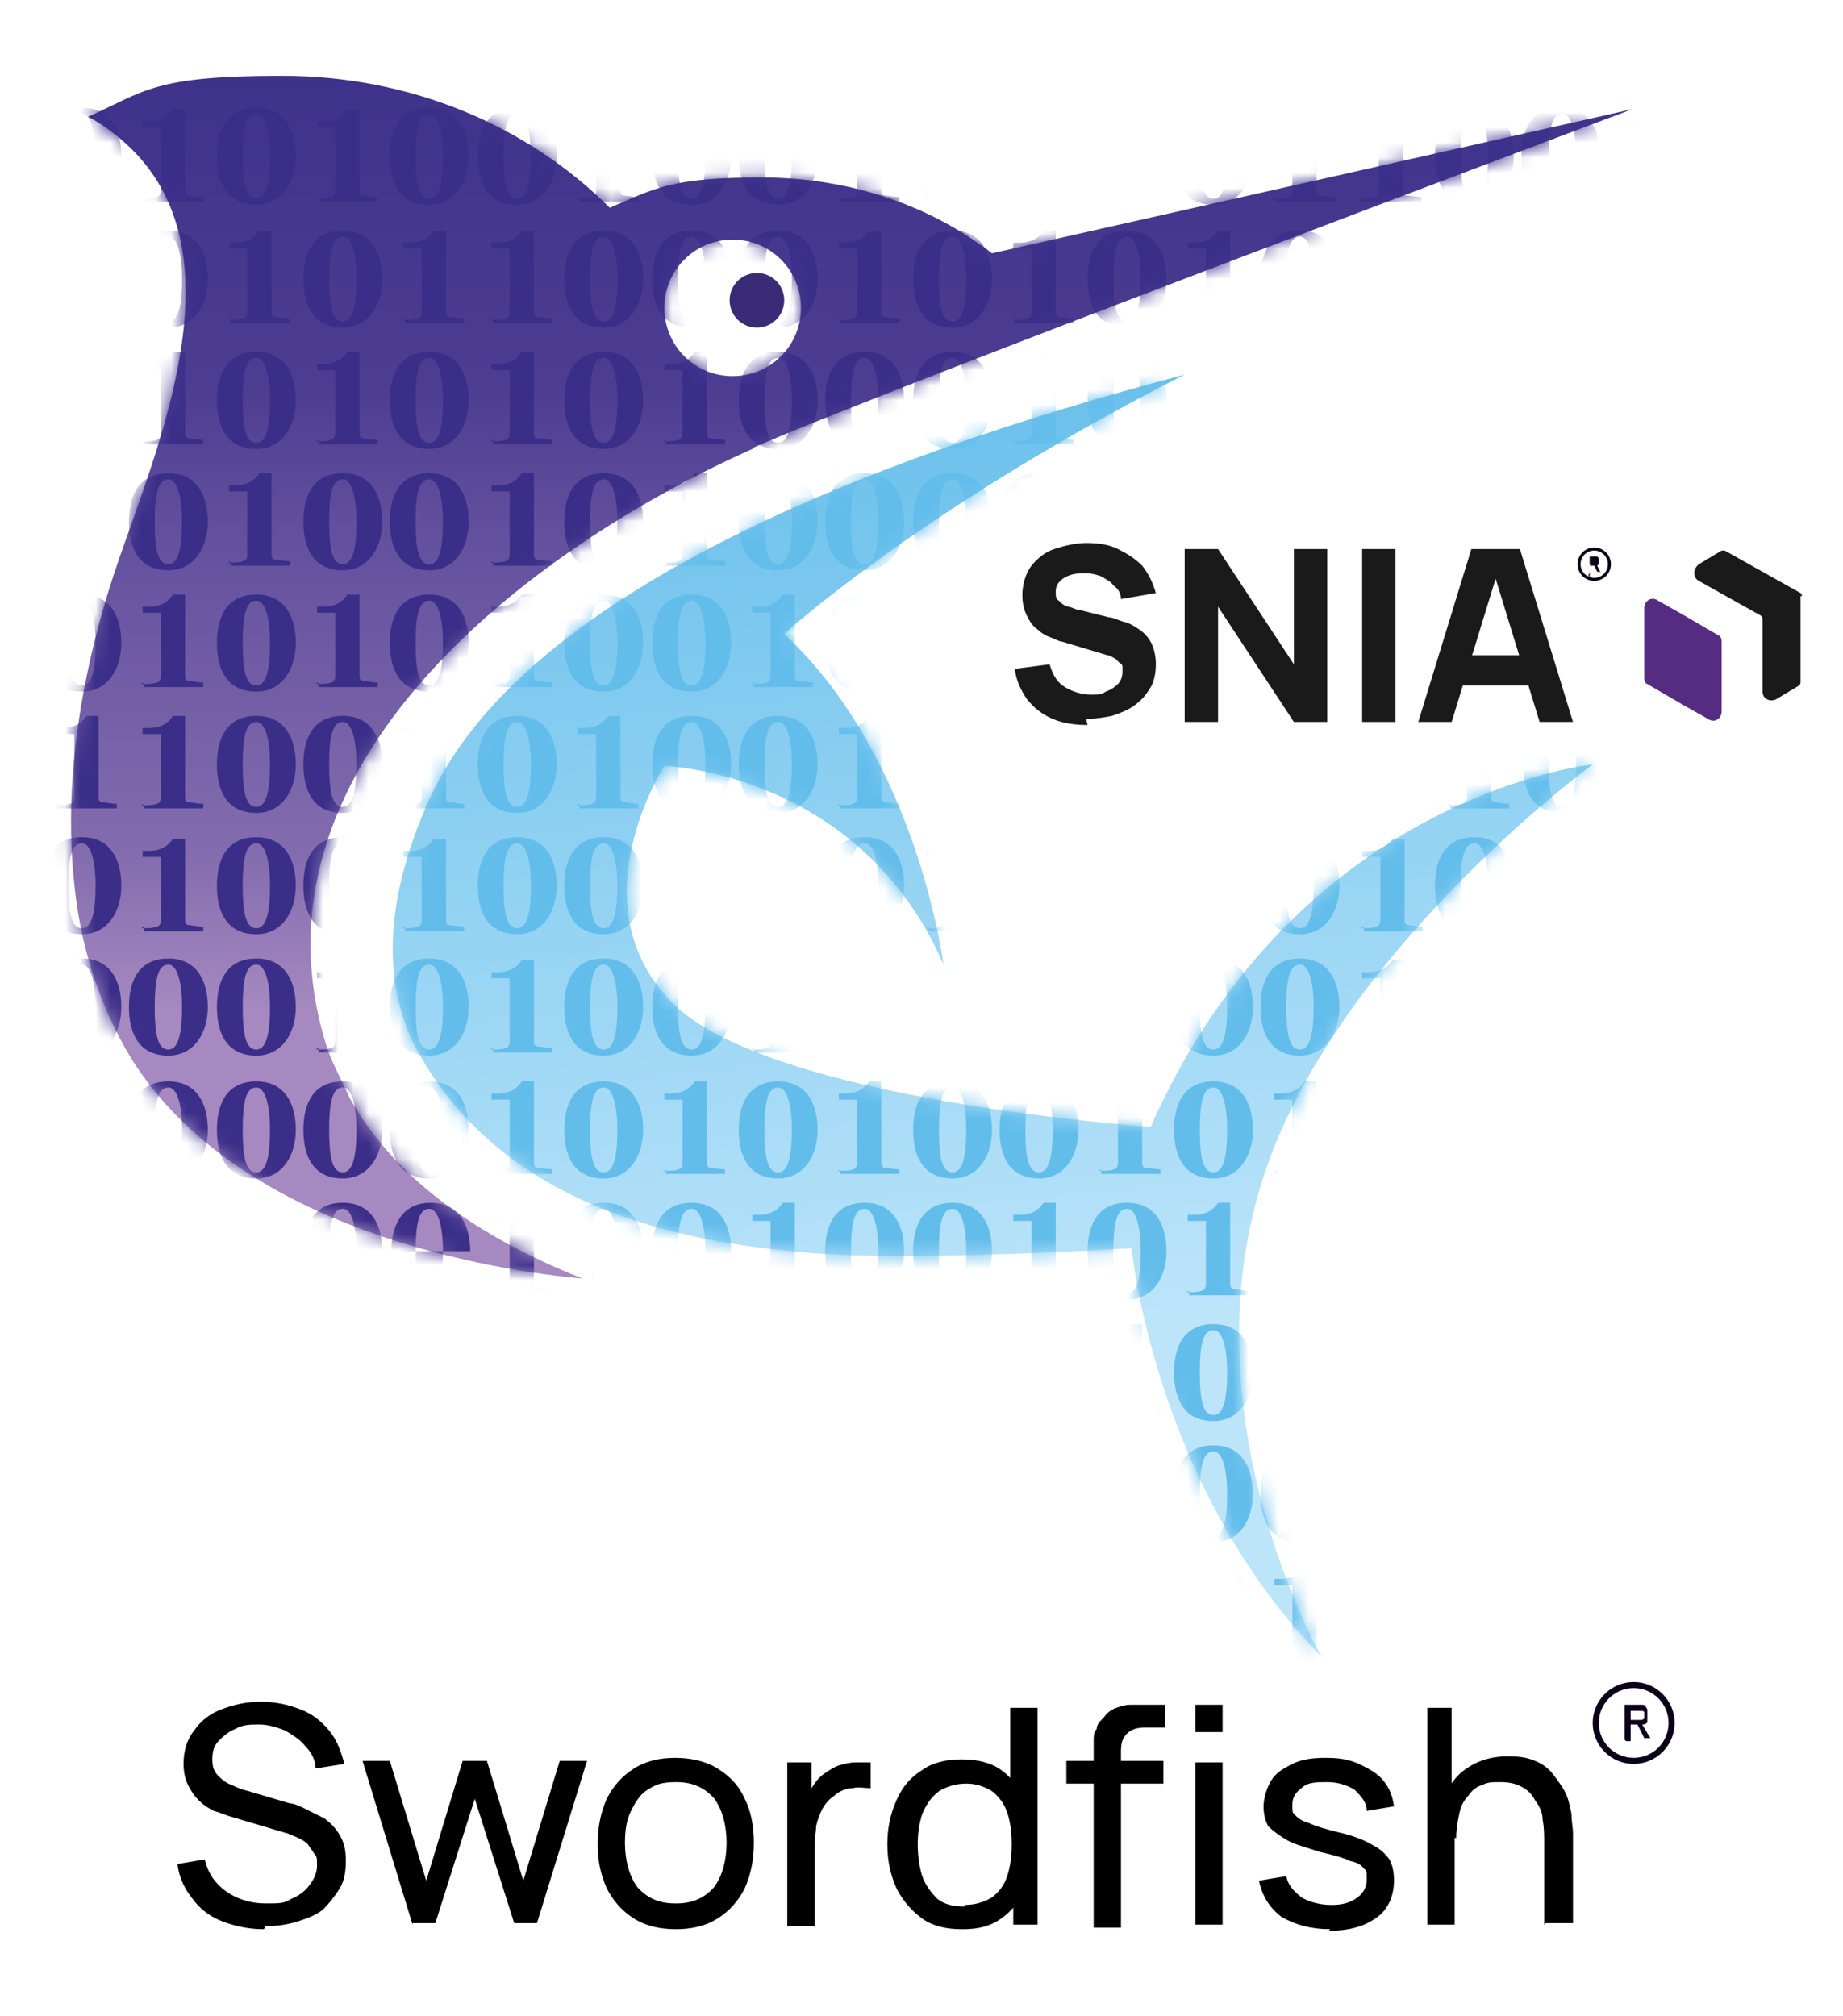 <?xml version="1.0" encoding="UTF-8"?>
<svg id="Layer_1" xmlns="http://www.w3.org/2000/svg" version="1.1" xmlns:xlink="http://www.w3.org/1999/xlink" viewBox="0 0 121.5 132.9">
  <!-- Generator: Adobe Illustrator 29.5.1, SVG Export Plug-In . SVG Version: 2.1.0 Build 141)  -->
  <defs>
    <style>
      .st0 {
        mask: url(#mask-1);
      }

      .st1 {
        fill: #fff;
      }

      .st2 {
        mask: url(#mask);
      }

      .st3 {
        fill: url(#linear-gradient1);
      }

      .st4 {
        fill: #552c82;
      }

      .st5 {
        stroke-width: .2px;
      }

      .st5, .st6 {
        fill: none;
        stroke: #0b0017;
      }

      .st6 {
        stroke-width: .4px;
      }

      .st7 {
        fill: #1a1a1a;
      }

      .st8 {
        fill: #63bdeb;
      }

      .st9 {
        fill: #392b76;
      }

      .st10 {
        fill: #0b0017;
      }

      .st11 {
        fill: url(#linear-gradient);
      }

      .st12 {
        fill: #3b2e89;
      }
    </style>
    <linearGradient id="linear-gradient" x1="70.3" y1="37" x2="61.8" y2="120" gradientTransform="translate(0 141.9) scale(1 -1)" gradientUnits="userSpaceOnUse">
      <stop offset=".2" stop-color="#bde5fa"/>
      <stop offset="1" stop-color="#65beeb"/>
    </linearGradient>
    <linearGradient id="linear-gradient1" x1="56" y1="44.4" x2="56.3" y2="147.1" gradientTransform="translate(0 141.9) scale(1 -1)" gradientUnits="userSpaceOnUse">
      <stop offset=".3" stop-color="#a589c0"/>
      <stop offset=".4" stop-color="#836cae"/>
      <stop offset=".6" stop-color="#64519e"/>
      <stop offset=".7" stop-color="#4d3d92"/>
      <stop offset=".9" stop-color="#3f328b"/>
      <stop offset="1" stop-color="#3b2e89"/>
    </linearGradient>
    <mask id="mask" x="2.8" y="4.9" width="107.9" height="80.4" maskUnits="userSpaceOnUse">
      <g id="mask0_10967_32637">
        <path class="st1" d="M49.7,29.5c7.9-3.5,57.9-22.3,57.9-22.3l-42.2,9.5c-4-3.1-9.3-5-15.2-5s-7,.7-10,2c-5.4-5.4-13.1-8.7-21.6-8.7s-9,1-12.8,2.7c.6.3,1.2.7,1.7,1.1,8.7,6.7,3.3,19.6.4,27.9-2.3,6.6-3.8,14.3-3,21.6.4,4,1.6,7.9,3.7,11.4,7.1,11.5,24.2,14.1,29.8,14.6-5.8-2.3-12.1-6-15.4-12,0-.1-1.1-2.2-1.4-3.1-6-18.5,13.2-33,28-39.6h0ZM48.3,15.8c2.5,0,4.5,2,4.5,4.5s-2,4.5-4.5,4.5-4.5-2-4.5-4.5,2-4.5,4.5-4.5Z"/>
      </g>
    </mask>
    <mask id="mask-1" x="25.8" y="23.2" width="79.7" height="86.5" maskUnits="userSpaceOnUse">
      <g id="mask1_10967_32637">
        <path class="st1" d="M75.9,74.3s-25.2-1.7-31.6-8.2c-6.4-6.5-.5-15.6-.5-15.6,0,0,12.9.4,18.4,13.1,0,0-1.7-13.6-10.5-21.8,0,0,8.9-8.2,26.4-17.1-21.3,5.6-43.7,14.6-49.8,28-3,6.7-3.2,12.4-.6,16.9,6.1,10.7,18.7,12.4,25.6,13,6.9.6,21.3-.3,21.3-.3,0,0,1.5,15.7,12.5,26.9,0,0-8.5-14.9-4.2-30.3,4.2-15.4,22.1-28.5,22.1-28.5,0,0-19.4,2-29.1,23.8h0Z"/>
      </g>
    </mask>
  </defs>
  <path class="st10" d="M107.1,114.7v-2.3h.8c.2,0,.3,0,.4,0,.1,0,.2.1.3.3,0,.1,0,.2,0,.4s0,.3,0,.4c0,.1-.1.2-.3.2-.1,0-.3,0-.4,0h-.6v-.3h.6c.1,0,.2,0,.3,0,0,0,.1,0,.2-.1,0,0,0-.1,0-.2s0-.2,0-.2c0,0,0-.1-.2-.1,0,0-.2,0-.3,0h-.4v2h-.3ZM108.2,113.6l.6,1h-.4l-.5-1h.4Z"/>
  <circle class="st6" cx="107.7" cy="113.6" r="2.5"/>
  <path d="M17.4,127.2c-1,0-1.9-.2-2.7-.5-.8-.3-1.5-.8-2-1.5-.5-.6-.9-1.4-1-2.3l1.8-.3c.2.9.7,1.6,1.4,2.1.7.5,1.6.8,2.6.8s1.2,0,1.7-.3c.5-.2.9-.5,1.2-.9.3-.4.5-.8.5-1.3s0-.6-.2-.8c-.1-.2-.3-.4-.4-.6-.2-.2-.4-.3-.6-.4-.2-.1-.5-.2-.7-.3l-3.7-1.1c-.4-.1-.8-.3-1.2-.4-.4-.2-.7-.4-1-.7-.3-.3-.5-.6-.7-1-.2-.4-.3-.9-.3-1.4,0-.8.2-1.6.7-2.2.4-.6,1-1.1,1.8-1.4.8-.3,1.6-.5,2.6-.5,1,0,1.8.2,2.6.5.8.3,1.4.8,1.9,1.4.5.6.8,1.4,1,2.2l-1.9.3c0-.6-.3-1.1-.7-1.5-.3-.4-.8-.7-1.3-1-.5-.2-1.1-.4-1.7-.4-.6,0-1.1,0-1.6.3-.5.2-.8.5-1.1.8-.3.3-.4.7-.4,1.2s.1.8.4,1.1c.3.3.6.5.9.6.4.2.7.3,1.1.4l2.7.8c.3,0,.7.2,1.1.4.4.2.8.4,1.2.6.4.3.7.6,1,1.1.3.5.4,1,.4,1.7s-.1,1.3-.4,1.8c-.3.5-.7,1-1.1,1.4-.5.4-1.1.6-1.7.8-.7.2-1.3.3-2.1.3ZM27.2,126.9l-3.3-10.8h1.8s2.4,7.9,2.4,7.9l2.4-7.9h1.6l2.4,7.9,2.4-7.9h1.8l-3.3,10.7h-1.5l-2.6-8.2-2.6,8.2h-1.5ZM44.6,127.2c-1.1,0-2-.2-2.8-.7-.8-.5-1.4-1.2-1.8-2-.4-.9-.6-1.8-.6-2.9s.2-2.1.6-3c.4-.8,1-1.5,1.8-2,.8-.5,1.7-.7,2.7-.7s2,.2,2.8.7c.8.5,1.4,1.1,1.8,2,.4.8.6,1.8.6,2.9s-.2,2.1-.6,3c-.4.8-1,1.5-1.8,2-.8.5-1.7.7-2.8.7ZM44.6,125.5c1.1,0,1.9-.4,2.5-1.1.5-.7.8-1.7.8-2.9s-.3-2.2-.8-2.9c-.6-.7-1.4-1.1-2.5-1.1s-1.4.2-1.9.5c-.5.3-.8.8-1.1,1.4s-.4,1.3-.4,2.1c0,1.2.3,2.2.8,2.9.6.7,1.4,1.1,2.5,1.1ZM51.9,126.9v-10.7h1.6v2.6l-.3-.3c.1-.3.3-.6.5-.9.2-.3.4-.5.7-.7.3-.2.6-.4.9-.5.4-.1.7-.2,1.1-.2.4,0,.7,0,1,0v1.7c-.4,0-.8-.1-1.2,0-.4,0-.9.2-1.2.5-.3.2-.6.5-.8.9-.2.4-.3.7-.4,1.1,0,.4-.1.8-.1,1.2v5.4h-1.8ZM63.4,127.2c-1,0-1.9-.2-2.6-.7-.7-.5-1.3-1.2-1.7-2-.4-.9-.6-1.8-.6-2.9s.2-2,.6-2.9c.4-.9.9-1.5,1.7-2,.7-.5,1.6-.7,2.6-.7s1.9.2,2.6.7c.7.5,1.2,1.2,1.6,2,.4.9.5,1.8.5,2.9s-.2,2-.5,2.9c-.4.9-.9,1.5-1.6,2-.7.5-1.5.7-2.5.7ZM63.6,125.6c.7,0,1.3-.2,1.8-.5.5-.4.8-.8,1-1.4.2-.6.3-1.3.3-2.1s-.1-1.5-.3-2.1c-.2-.6-.6-1.1-1-1.4-.5-.3-1-.5-1.7-.5s-1.3.2-1.8.5c-.5.4-.8.8-1.1,1.5-.2.6-.3,1.3-.3,2s.1,1.5.3,2.1c.2.6.6,1.1,1,1.5.5.4,1.1.5,1.8.5ZM66.8,126.9v-7.9h-.2v-6.4h1.8v14.3h-1.6ZM72.1,126.9v-11.3c0-.3,0-.6,0-.8,0-.3,0-.6.2-.8,0-.3.2-.5.5-.8.2-.3.5-.5.8-.6.3-.1.6-.2.9-.2.3,0,.6,0,.9,0h1.4v1.5h-1.3c-.5,0-.9.1-1.2.4-.3.3-.4.6-.4,1.2v11.6h-1.8ZM70.3,117.6v-1.5h6.4v1.5h-6.4ZM78.8,114.2v-1.8h1.8v1.8h-1.8ZM78.8,126.9v-10.7h1.8v10.7h-1.8ZM87.7,127.2c-1.3,0-2.3-.3-3.2-.8-.8-.6-1.3-1.4-1.5-2.4l1.8-.3c.1.6.5,1,1,1.4.5.3,1.2.5,2,.5s1.3-.2,1.7-.5c.4-.3.6-.7.6-1.2s0-.6-.2-.7c-.1-.2-.4-.4-.9-.5-.4-.2-1.1-.4-2-.6-.9-.3-1.7-.5-2.2-.8s-.9-.6-1.2-.9c-.2-.4-.3-.8-.3-1.3s.2-1.2.5-1.7c.3-.5.8-.8,1.4-1.1.6-.3,1.3-.4,2.2-.4s1.5.1,2.2.4c.6.3,1.2.6,1.6,1.1.4.5.6,1,.7,1.7l-1.8.3c0-.6-.4-1-.8-1.4-.5-.3-1.1-.5-1.8-.5-.7,0-1.3,0-1.7.4-.4.3-.6.6-.6,1.1s0,.5.2.7c.2.2.5.4.9.5.4.2,1.1.4,1.9.6.9.2,1.7.5,2.2.8.6.3.9.6,1.2,1,.2.4.3.8.3,1.4,0,1-.4,1.9-1.1,2.4-.8.6-1.8.9-3.2.9ZM101.8,126.9v-5.4c0-.5,0-1-.1-1.5,0-.5-.2-.9-.5-1.3-.2-.4-.5-.7-.9-.9-.4-.2-.8-.3-1.4-.3s-.8,0-1.2.2c-.4.1-.7.4-.9.7-.3.3-.5.7-.6,1.2-.1.5-.2,1-.2,1.6l-1.2-.4c0-1,.2-1.9.6-2.7.4-.8.9-1.3,1.6-1.7.7-.4,1.5-.6,2.4-.6s1.3.1,1.8.3c.5.2.9.5,1.2.9.3.4.6.8.8,1.2.2.4.3.9.4,1.4,0,.5.1.9.1,1.3v5.9h-1.8ZM94.1,126.9v-14.3h1.6v7.9h.2v6.4h-1.8Z"/>
  <g>
    <path class="st7" d="M118.7,39.3v5.7c0,0,0,.1-.1.2l-1.5.9c-.4.2-.9,0-.9-.5v-4.8c0,0,0-.1-.1-.2l-2.5-1.4-1.6-.9c-.4-.2-.4-.8,0-1.1l1.5-.9c0,0,.1,0,.2,0l2.5,1.4h0s2.5,1.4,2.5,1.4c0,0,.1.1.1.2h0Z"/>
    <g>
      <path class="st11" d="M75.9,74.3s-25.2-1.7-31.6-8.2c-6.4-6.5-.5-15.6-.5-15.6,0,0,12.9.4,18.4,13.1,0,0-1.7-13.6-10.5-21.8,0,0,8.9-8.2,26.4-17.1-21.3,5.6-43.7,14.6-49.8,28-3,6.7-3.2,12.4-.6,16.9,6.1,10.7,18.7,12.4,25.6,13,6.9.6,21.3-.3,21.3-.3,0,0,1.5,15.7,12.5,26.9,0,0-8.5-14.9-4.2-30.3,4.2-15.4,22.1-28.5,22.1-28.5,0,0-19.4,2-29.1,23.8h0Z"/>
      <path class="st3" d="M49.7,29.5c7.9-3.5,57.9-22.3,57.9-22.3l-42.2,9.5c-4-3.1-9.3-5-15.2-5s-7,.7-10,2c-5.4-5.4-13.1-8.7-21.6-8.7s-9,1-12.8,2.7c.6.3,1.2.7,1.7,1.1,8.7,6.7,3.3,19.6.4,27.9-2.3,6.6-3.8,14.3-3,21.6.4,4,1.6,7.9,3.7,11.4,7.1,11.5,24.2,14.1,29.8,14.6-5.8-2.3-12.1-6-15.4-12,0-.1-1.1-2.2-1.4-3.1-6-18.5,13.2-33,28-39.6h0ZM48.3,15.8c2.5,0,4.5,2,4.5,4.5s-2,4.5-4.5,4.5-4.5-2-4.5-4.5,2-4.5,4.5-4.5Z"/>
      <path class="st9" d="M49.9,21.6c1,0,1.8-.8,1.8-1.8s-.8-1.8-1.8-1.8-1.8.8-1.8,1.8.8,1.8,1.8,1.8Z"/>
      <g class="st2">
        <g>
          <path class="st12" d="M5.4,13.5c-1.9,0-2.6-1.4-2.6-3.2s.7-3.2,2.6-3.2,2.6,1.5,2.6,3.2-.9,3.2-2.6,3.2ZM5.4,7.5c-.7,0-.9,1-.9,2.8s.2,2.8.9,2.8.9-1.2.9-2.8-.3-2.8-.9-2.8Z"/>
          <path class="st12" d="M9.3,13.1c.2,0,.9,0,1-.1.2,0,.3-.2.3-.4v-4.2h-1.2v-.4h.4c1,0,1.4-.5,1.6-.8h.8c0,.4,0,.9,0,1.3v4c0,.2,0,.4.3.4.1,0,.6.1.9.1v.3h-3.9v-.3h0Z"/>
          <path class="st12" d="M16.9,13.5c-1.9,0-2.6-1.4-2.6-3.2s.7-3.2,2.6-3.2,2.6,1.5,2.6,3.2-.9,3.2-2.6,3.2ZM16.9,7.5c-.7,0-.9,1-.9,2.8s.2,2.8.9,2.8.9-1.2.9-2.8-.3-2.8-.9-2.8Z"/>
          <path class="st12" d="M20.8,13.1c.2,0,.9,0,1-.1.2,0,.3-.2.3-.4v-4.2h-1.2v-.4h.4c1,0,1.4-.5,1.6-.8h.8c0,.4,0,.9,0,1.3v4c0,.2,0,.4.3.4.1,0,.6.1.9.1v.3h-3.9v-.3h0Z"/>
          <path class="st12" d="M28.3,13.5c-1.9,0-2.6-1.4-2.6-3.2s.7-3.2,2.6-3.2,2.6,1.5,2.6,3.2-.9,3.2-2.6,3.2ZM28.3,7.5c-.7,0-.9,1-.9,2.8s.2,2.8.9,2.8.9-1.2.9-2.8-.3-2.8-.9-2.8Z"/>
          <path class="st12" d="M34.1,13.5c-1.9,0-2.6-1.4-2.6-3.2s.7-3.2,2.6-3.2,2.6,1.5,2.6,3.2-.9,3.2-2.6,3.2ZM34.1,7.5c-.7,0-.9,1-.9,2.8s.2,2.8.9,2.8.9-1.2.9-2.8-.3-2.8-.9-2.8Z"/>
          <path class="st12" d="M38,13.1c.2,0,.9,0,1-.1.2,0,.3-.2.3-.4v-4.2h-1.2v-.4h.4c1,0,1.4-.5,1.6-.8h.8c0,.4,0,.9,0,1.3v4c0,.2,0,.4.3.4.1,0,.6.1.9.1v.3h-3.9v-.3h0Z"/>
          <path class="st12" d="M45.6,13.5c-1.9,0-2.6-1.4-2.6-3.2s.7-3.2,2.6-3.2,2.6,1.5,2.6,3.2-.9,3.2-2.6,3.2ZM45.6,7.5c-.7,0-.9,1-.9,2.8s.2,2.8.9,2.8.9-1.2.9-2.8-.3-2.8-.9-2.8Z"/>
          <path class="st12" d="M51.3,13.5c-1.9,0-2.6-1.4-2.6-3.2s.7-3.2,2.6-3.2,2.6,1.5,2.6,3.2-.9,3.2-2.6,3.2ZM51.3,7.5c-.7,0-.9,1-.9,2.8s.2,2.8.9,2.8.9-1.2.9-2.8-.3-2.8-.9-2.8Z"/>
          <path class="st12" d="M55.2,13.1c.2,0,.9,0,1-.1.2,0,.3-.2.3-.4v-4.2h-1.2v-.4h.4c1,0,1.4-.5,1.6-.8h.8c0,.4,0,.9,0,1.3v4c0,.2,0,.4.3.4.1,0,.6.1.9.1v.3h-3.9v-.3h0Z"/>
          <path class="st12" d="M62.8,13.5c-1.9,0-2.6-1.4-2.6-3.2s.7-3.2,2.6-3.2,2.6,1.5,2.6,3.2-.9,3.2-2.6,3.2ZM62.8,7.5c-.7,0-.9,1-.9,2.8s.2,2.8.9,2.8.9-1.2.9-2.8-.3-2.8-.9-2.8Z"/>
          <path class="st12" d="M68.5,13.5c-1.9,0-2.6-1.4-2.6-3.2s.7-3.2,2.6-3.2,2.6,1.5,2.6,3.2-.9,3.2-2.6,3.2ZM68.5,7.5c-.7,0-.9,1-.9,2.8s.2,2.8.9,2.8.9-1.2.9-2.8-.3-2.8-.9-2.8Z"/>
          <path class="st12" d="M72.4,13.1c.2,0,.9,0,1-.1.2,0,.3-.2.3-.4v-4.2h-1.2v-.4h.4c1,0,1.4-.5,1.6-.8h.8c0,.4,0,.9,0,1.3v4c0,.2,0,.4.3.4.1,0,.6.1.9.1v.3h-3.9v-.3h0Z"/>
          <path class="st12" d="M80,13.5c-1.9,0-2.6-1.4-2.6-3.2s.7-3.2,2.6-3.2,2.6,1.5,2.6,3.2-.9,3.2-2.6,3.2ZM80,7.5c-.7,0-.9,1-.9,2.8s.2,2.8.9,2.8.9-1.2.9-2.8-.3-2.8-.9-2.8Z"/>
          <path class="st12" d="M83.9,13.1c.2,0,.9,0,1-.1.2,0,.3-.2.3-.4v-4.2h-1.2v-.4h.4c1,0,1.4-.5,1.6-.8h.8c0,.4,0,.9,0,1.3v4c0,.2,0,.4.3.4.1,0,.6.1.9.1v.3h-3.9v-.3h0Z"/>
          <path class="st12" d="M89.6,13.1c.2,0,.9,0,1-.1.2,0,.3-.2.3-.4v-4.2h-1.2v-.4h.4c1,0,1.4-.5,1.6-.8h.8c0,.4,0,.9,0,1.3v4c0,.2,0,.4.3.4.1,0,.6.1.9.1v.3h-3.9v-.3h0Z"/>
          <path class="st12" d="M97.2,13.5c-1.9,0-2.6-1.4-2.6-3.2s.7-3.2,2.6-3.2,2.6,1.5,2.6,3.2-.9,3.2-2.6,3.2ZM97.2,7.5c-.7,0-.9,1-.9,2.8s.2,2.8.9,2.8.9-1.2.9-2.8-.3-2.8-.9-2.8Z"/>
          <path class="st12" d="M102.9,13.5c-1.9,0-2.6-1.4-2.6-3.2s.7-3.2,2.6-3.2,2.6,1.5,2.6,3.2-.9,3.2-2.6,3.2ZM103,7.5c-.7,0-.9,1-.9,2.8s.2,2.8.9,2.8.9-1.2.9-2.8-.3-2.8-.9-2.8Z"/>
          <path class="st12" d="M106.9,13.1c.2,0,.9,0,1-.1.2,0,.3-.2.3-.4v-4.2h-1.2v-.4h.4c1,0,1.4-.5,1.6-.8h.8c0,.4,0,.9,0,1.3v4c0,.2,0,.4.3.4.1,0,.6.1.9.1v.3h-3.9v-.3h0Z"/>
          <path class="st12" d="M11.1,21.6c-1.9,0-2.6-1.4-2.6-3.2s.7-3.2,2.6-3.2,2.6,1.5,2.6,3.2-.9,3.2-2.6,3.2ZM11.1,15.6c-.7,0-.9,1-.9,2.8s.2,2.8.9,2.8.9-1.2.9-2.8-.3-2.8-.9-2.8Z"/>
          <path class="st12" d="M15,21.1c.2,0,.9,0,1-.1.2,0,.3-.2.3-.4v-4.2h-1.2v-.4h.4c1,0,1.4-.5,1.6-.8h.8c0,.4,0,.9,0,1.3v4c0,.2,0,.4.3.4.1,0,.6.1.9.1v.3h-3.9v-.3h0Z"/>
          <path class="st12" d="M22.6,21.6c-1.9,0-2.6-1.4-2.6-3.2s.7-3.2,2.6-3.2,2.6,1.5,2.6,3.2-.9,3.2-2.6,3.2ZM22.6,15.6c-.7,0-.9,1-.9,2.8s.2,2.8.9,2.8.9-1.2.9-2.8-.3-2.8-.9-2.8Z"/>
          <path class="st12" d="M26.5,21.1c.2,0,.9,0,1-.1.2,0,.3-.2.3-.4v-4.2h-1.2v-.4h.4c1,0,1.4-.5,1.6-.8h.8c0,.4,0,.9,0,1.3v4c0,.2,0,.4.3.4.1,0,.6.1.9.1v.3h-3.9v-.3h0Z"/>
          <path class="st12" d="M32.3,21.1c.2,0,.9,0,1-.1.2,0,.3-.2.3-.4v-4.2h-1.2v-.4h.4c1,0,1.4-.5,1.6-.8h.8c0,.4,0,.9,0,1.3v4c0,.2,0,.4.3.4.1,0,.6.1.9.1v.3h-3.9v-.3h0Z"/>
          <path class="st12" d="M39.8,21.6c-1.9,0-2.6-1.4-2.6-3.2s.7-3.2,2.6-3.2,2.6,1.5,2.6,3.2-.9,3.2-2.6,3.2ZM39.8,15.6c-.7,0-.9,1-.9,2.8s.2,2.8.9,2.8.9-1.2.9-2.8-.3-2.8-.9-2.8Z"/>
          <path class="st12" d="M45.6,21.6c-1.9,0-2.6-1.4-2.6-3.2s.7-3.2,2.6-3.2,2.6,1.5,2.6,3.2-.9,3.2-2.6,3.2ZM45.6,15.6c-.7,0-.9,1-.9,2.8s.2,2.8.9,2.8.9-1.2.9-2.8-.3-2.8-.9-2.8Z"/>
          <path class="st12" d="M51.3,21.6c-1.9,0-2.6-1.4-2.6-3.2s.7-3.2,2.6-3.2,2.6,1.5,2.6,3.2-.9,3.2-2.6,3.2ZM51.3,15.6c-.7,0-.9,1-.9,2.8s.2,2.8.9,2.8.9-1.2.9-2.8-.3-2.8-.9-2.8Z"/>
          <path class="st12" d="M55.2,21.1c.2,0,.9,0,1-.1.2,0,.3-.2.3-.4v-4.2h-1.2v-.4h.4c1,0,1.4-.5,1.6-.8h.8c0,.4,0,.9,0,1.3v4c0,.2,0,.4.3.4.1,0,.6.1.9.1v.3h-3.9v-.3h0Z"/>
          <path class="st12" d="M62.8,21.6c-1.9,0-2.6-1.4-2.6-3.2s.7-3.2,2.6-3.2,2.6,1.5,2.6,3.2-.9,3.2-2.6,3.2ZM62.8,15.6c-.7,0-.9,1-.9,2.8s.2,2.8.9,2.8.9-1.2.9-2.8-.3-2.8-.9-2.8Z"/>
          <path class="st12" d="M66.7,21.1c.2,0,.9,0,1-.1.2,0,.3-.2.3-.4v-4.2h-1.2v-.4h.4c1,0,1.4-.5,1.6-.8h.8c0,.4,0,.9,0,1.3v4c0,.2,0,.4.3.4.1,0,.6.1.9.1v.3h-3.9v-.3h0Z"/>
          <path class="st12" d="M74.3,21.6c-1.9,0-2.6-1.4-2.6-3.2s.7-3.2,2.6-3.2,2.6,1.5,2.6,3.2-.9,3.2-2.6,3.2ZM74.3,15.6c-.7,0-.9,1-.9,2.8s.2,2.8.9,2.8.9-1.2.9-2.8-.3-2.8-.9-2.8Z"/>
          <path class="st12" d="M78.2,21.1c.2,0,.9,0,1-.1.2,0,.3-.2.3-.4v-4.2h-1.2v-.4h.4c1,0,1.4-.5,1.6-.8h.8c0,.4,0,.9,0,1.3v4c0,.2,0,.4.3.4.1,0,.6.1.9.1v.3h-3.9v-.3h0Z"/>
          <path class="st12" d="M85.7,21.6c-1.9,0-2.6-1.4-2.6-3.2s.7-3.2,2.6-3.2,2.6,1.5,2.6,3.2-.9,3.2-2.6,3.2ZM85.7,15.6c-.7,0-.9,1-.9,2.8s.2,2.8.9,2.8.9-1.2.9-2.8-.3-2.8-.9-2.8Z"/>
          <path class="st12" d="M89.6,21.1c.2,0,.9,0,1-.1.2,0,.3-.2.3-.4v-4.2h-1.2v-.4h.4c1,0,1.4-.5,1.6-.8h.8c0,.4,0,.9,0,1.3v4c0,.2,0,.4.3.4.1,0,.6.1.9.1v.3h-3.9v-.3h0Z"/>
          <path class="st12" d="M97.2,21.6c-1.9,0-2.6-1.4-2.6-3.2s.7-3.2,2.6-3.2,2.6,1.5,2.6,3.2-.9,3.2-2.6,3.2ZM97.2,15.6c-.7,0-.9,1-.9,2.8s.2,2.8.9,2.8.9-1.2.9-2.8-.3-2.8-.9-2.8Z"/>
          <path class="st12" d="M102.9,21.6c-1.9,0-2.6-1.4-2.6-3.2s.7-3.2,2.6-3.2,2.6,1.5,2.6,3.2-.9,3.2-2.6,3.2ZM103,15.6c-.7,0-.9,1-.9,2.8s.2,2.8.9,2.8.9-1.2.9-2.8-.3-2.8-.9-2.8Z"/>
          <path class="st12" d="M9.3,29.1c.2,0,.9,0,1-.1.2,0,.3-.2.3-.4v-4.2h-1.2v-.4h.4c1,0,1.4-.5,1.6-.8h.8c0,.4,0,.9,0,1.3v4c0,.2,0,.4.3.4.1,0,.6.1.9.1v.3h-3.9v-.3h0Z"/>
          <path class="st12" d="M16.9,29.6c-1.9,0-2.6-1.4-2.6-3.2s.7-3.2,2.6-3.2,2.6,1.5,2.6,3.2-.9,3.2-2.6,3.2ZM16.9,23.6c-.7,0-.9,1-.9,2.8s.2,2.8.9,2.8.9-1.2.9-2.8-.3-2.8-.9-2.8Z"/>
          <path class="st12" d="M20.8,29.1c.2,0,.9,0,1-.1.2,0,.3-.2.3-.4v-4.2h-1.2v-.4h.4c1,0,1.4-.5,1.6-.8h.8c0,.4,0,.9,0,1.3v4c0,.2,0,.4.3.4.1,0,.6.1.9.1v.3h-3.9v-.3h0Z"/>
          <path class="st12" d="M28.3,29.6c-1.9,0-2.6-1.4-2.6-3.2s.7-3.2,2.6-3.2,2.6,1.5,2.6,3.2-.9,3.2-2.6,3.2ZM28.3,23.6c-.7,0-.9,1-.9,2.8s.2,2.8.9,2.8.9-1.2.9-2.8-.3-2.8-.9-2.8Z"/>
          <path class="st12" d="M32.3,29.1c.2,0,.9,0,1-.1.2,0,.3-.2.3-.4v-4.2h-1.2v-.4h.4c1,0,1.4-.5,1.6-.8h.8c0,.4,0,.9,0,1.3v4c0,.2,0,.4.3.4.1,0,.6.1.9.1v.3h-3.9v-.3h0Z"/>
          <path class="st12" d="M39.8,29.6c-1.9,0-2.6-1.4-2.6-3.2s.7-3.2,2.6-3.2,2.6,1.5,2.6,3.2-.9,3.2-2.6,3.2ZM39.8,23.6c-.7,0-.9,1-.9,2.8s.2,2.8.9,2.8.9-1.2.9-2.8-.3-2.8-.9-2.8Z"/>
          <path class="st12" d="M43.7,29.1c.2,0,.9,0,1-.1.2,0,.3-.2.3-.4v-4.2h-1.2v-.4h.4c1,0,1.4-.5,1.6-.8h.8c0,.4,0,.9,0,1.3v4c0,.2,0,.4.3.4.1,0,.6.1.9.1v.3h-3.9v-.3h0Z"/>
          <path class="st12" d="M51.3,29.6c-1.9,0-2.6-1.4-2.6-3.2s.7-3.2,2.6-3.2,2.6,1.5,2.6,3.2-.9,3.2-2.6,3.2ZM51.3,23.6c-.7,0-.9,1-.9,2.8s.2,2.8.9,2.8.9-1.2.9-2.8-.3-2.8-.9-2.8Z"/>
          <path class="st12" d="M57,29.6c-1.9,0-2.6-1.4-2.6-3.2s.7-3.2,2.6-3.2,2.6,1.5,2.6,3.2-.9,3.2-2.6,3.2ZM57,23.6c-.7,0-.9,1-.9,2.8s.2,2.8.9,2.8.9-1.2.9-2.8-.3-2.8-.9-2.8Z"/>
          <path class="st12" d="M62.8,29.6c-1.9,0-2.6-1.4-2.6-3.2s.7-3.2,2.6-3.2,2.6,1.5,2.6,3.2-.9,3.2-2.6,3.2ZM62.8,23.6c-.7,0-.9,1-.9,2.8s.2,2.8.9,2.8.9-1.2.9-2.8-.3-2.8-.9-2.8Z"/>
          <path class="st12" d="M66.7,29.1c.2,0,.9,0,1-.1.2,0,.3-.2.3-.4v-4.2h-1.2v-.4h.4c1,0,1.4-.5,1.6-.8h.8c0,.4,0,.9,0,1.3v4c0,.2,0,.4.3.4.1,0,.6.1.9.1v.3h-3.9v-.3h0Z"/>
          <path class="st12" d="M74.3,29.6c-1.9,0-2.6-1.4-2.6-3.2s.7-3.2,2.6-3.2,2.6,1.5,2.6,3.2-.9,3.2-2.6,3.2ZM74.3,23.6c-.7,0-.9,1-.9,2.8s.2,2.8.9,2.8.9-1.2.9-2.8-.3-2.8-.9-2.8Z"/>
          <path class="st12" d="M78.2,29.1c.2,0,.9,0,1-.1.2,0,.3-.2.3-.4v-4.2h-1.2v-.4h.4c1,0,1.4-.5,1.6-.8h.8c0,.4,0,.9,0,1.3v4c0,.2,0,.4.3.4.1,0,.6.1.9.1v.3h-3.9v-.3h0Z"/>
          <path class="st12" d="M85.7,29.6c-1.9,0-2.6-1.4-2.6-3.2s.7-3.2,2.6-3.2,2.6,1.5,2.6,3.2-.9,3.2-2.6,3.2ZM85.7,23.6c-.7,0-.9,1-.9,2.8s.2,2.8.9,2.8.9-1.2.9-2.8-.3-2.8-.9-2.8Z"/>
          <path class="st12" d="M5.4,31.6c-.7,0-.9,1-.9,2.8s.2,2.8.9,2.8.9-1.2.9-2.8-.3-2.8-.9-2.8Z"/>
          <path class="st12" d="M11.1,37.6c-1.9,0-2.6-1.4-2.6-3.2s.7-3.2,2.6-3.2,2.6,1.5,2.6,3.2-.9,3.2-2.6,3.2ZM11.1,31.6c-.7,0-.9,1-.9,2.8s.2,2.8.9,2.8.9-1.2.9-2.8-.3-2.8-.9-2.8Z"/>
          <path class="st12" d="M15,37.1c.2,0,.9,0,1-.1.2,0,.3-.2.3-.4v-4.2h-1.2v-.4h.4c1,0,1.4-.5,1.6-.8h.8c0,.4,0,.9,0,1.3v4c0,.2,0,.4.3.4.1,0,.6.1.9.1v.3h-3.9v-.3h0Z"/>
          <path class="st12" d="M22.6,37.6c-1.9,0-2.6-1.4-2.6-3.2s.7-3.2,2.6-3.2,2.6,1.5,2.6,3.2-.9,3.2-2.6,3.2ZM22.6,31.6c-.7,0-.9,1-.9,2.8s.2,2.8.9,2.8.9-1.2.9-2.8-.3-2.8-.9-2.8Z"/>
          <path class="st12" d="M28.3,37.6c-1.9,0-2.6-1.4-2.6-3.2s.7-3.2,2.6-3.2,2.6,1.5,2.6,3.2-.9,3.2-2.6,3.2ZM28.3,31.6c-.7,0-.9,1-.9,2.8s.2,2.8.9,2.8.9-1.2.9-2.8-.3-2.8-.9-2.8Z"/>
          <path class="st12" d="M32.3,37.1c.2,0,.9,0,1-.1.2,0,.3-.2.3-.4v-4.2h-1.2v-.4h.4c1,0,1.4-.5,1.6-.8h.8c0,.4,0,.9,0,1.3v4c0,.2,0,.4.3.4.1,0,.6.1.9.1v.3h-3.9v-.3h0Z"/>
          <path class="st12" d="M39.8,37.6c-1.9,0-2.6-1.4-2.6-3.2s.7-3.2,2.6-3.2,2.6,1.5,2.6,3.2-.9,3.2-2.6,3.2ZM39.8,31.6c-.7,0-.9,1-.9,2.8s.2,2.8.9,2.8.9-1.2.9-2.8-.3-2.8-.9-2.8Z"/>
          <path class="st12" d="M43.7,37.1c.2,0,.9,0,1-.1.2,0,.3-.2.3-.4v-4.2h-1.2v-.4h.4c1,0,1.4-.5,1.6-.8h.8c0,.4,0,.9,0,1.3v4c0,.2,0,.4.3.4.1,0,.6.1.9.1v.3h-3.9v-.3h0Z"/>
          <path class="st12" d="M68.5,37.6c-1.9,0-2.6-1.4-2.6-3.2s.7-3.2,2.6-3.2,2.6,1.5,2.6,3.2-.9,3.2-2.6,3.2ZM68.5,31.6c-.7,0-.9,1-.9,2.8s.2,2.8.9,2.8.9-1.2.9-2.8-.3-2.8-.9-2.8Z"/>
          <path class="st12" d="M5.4,45.6c-1.9,0-2.6-1.4-2.6-3.2s.7-3.2,2.6-3.2,2.6,1.5,2.6,3.2-.9,3.2-2.6,3.2ZM5.4,39.6c-.7,0-.9,1-.9,2.8s.2,2.8.9,2.8.9-1.2.9-2.8-.3-2.8-.9-2.8Z"/>
          <path class="st12" d="M9.3,45.1c.2,0,.9,0,1-.1.2,0,.3-.2.3-.4v-4.2h-1.2v-.4h.4c1,0,1.4-.5,1.6-.8h.8c0,.4,0,.9,0,1.3v4c0,.2,0,.4.3.4.1,0,.6.1.9.1v.3h-3.9v-.3h0Z"/>
          <path class="st12" d="M16.9,45.6c-1.9,0-2.6-1.4-2.6-3.2s.7-3.2,2.6-3.2,2.6,1.5,2.6,3.2-.9,3.2-2.6,3.2ZM16.9,39.6c-.7,0-.9,1-.9,2.8s.2,2.8.9,2.8.9-1.2.9-2.8-.3-2.8-.9-2.8Z"/>
          <path class="st12" d="M20.8,45.1c.2,0,.9,0,1-.1.2,0,.3-.2.3-.4v-4.2h-1.2v-.4h.4c1,0,1.4-.5,1.6-.8h.8c0,.4,0,.9,0,1.3v4c0,.2,0,.4.3.4.1,0,.6.1.9.1v.3h-3.9v-.3h0Z"/>
          <path class="st12" d="M28.3,45.6c-1.9,0-2.6-1.4-2.6-3.2s.7-3.2,2.6-3.2,2.6,1.5,2.6,3.2-.9,3.2-2.6,3.2ZM28.3,39.6c-.7,0-.9,1-.9,2.8s.2,2.8.9,2.8.9-1.2.9-2.8-.3-2.8-.9-2.8Z"/>
          <path class="st12" d="M32.3,45.1c.2,0,.9,0,1-.1.2,0,.3-.2.3-.4v-4.2h-1.2v-.4h.4c1,0,1.4-.5,1.6-.8h.8c0,.4,0,.9,0,1.3v4c0,.2,0,.4.3.4.1,0,.6.1.9.1v.3h-3.9v-.3h0Z"/>
          <path class="st12" d="M39.8,45.6c-1.9,0-2.6-1.4-2.6-3.2s.7-3.2,2.6-3.2,2.6,1.5,2.6,3.2-.9,3.2-2.6,3.2ZM39.8,39.6c-.7,0-.9,1-.9,2.8s.2,2.8.9,2.8.9-1.2.9-2.8-.3-2.8-.9-2.8Z"/>
          <path class="st12" d="M3.6,53.1c.2,0,.9,0,1-.1.2,0,.3-.2.3-.4v-4.2h-1.2v-.4h.4c1,0,1.4-.5,1.6-.8h.8c0,.4,0,.9,0,1.3v4c0,.2,0,.4.3.4.1,0,.6.1.9.1v.3h-3.9v-.3h0Z"/>
          <path class="st12" d="M9.3,53.1c.2,0,.9,0,1-.1.2,0,.3-.2.3-.4v-4.2h-1.2v-.4h.4c1,0,1.4-.5,1.6-.8h.8c0,.4,0,.9,0,1.3v4c0,.2,0,.4.3.4.1,0,.6.1.9.1v.3h-3.9v-.3h0Z"/>
          <path class="st12" d="M16.9,53.6c-1.9,0-2.6-1.4-2.6-3.2s.7-3.2,2.6-3.2,2.6,1.5,2.6,3.2-.9,3.2-2.6,3.2ZM16.9,47.6c-.7,0-.9,1-.9,2.8s.2,2.8.9,2.8.9-1.2.9-2.8-.3-2.8-.9-2.8Z"/>
          <path class="st12" d="M22.6,53.6c-1.9,0-2.6-1.4-2.6-3.2s.7-3.2,2.6-3.2,2.6,1.5,2.6,3.2-.9,3.2-2.6,3.2ZM22.6,47.6c-.7,0-.9,1-.9,2.8s.2,2.8.9,2.8.9-1.2.9-2.8-.3-2.8-.9-2.8Z"/>
          <path class="st12" d="M26.5,53.1c.2,0,.9,0,1-.1.2,0,.3-.2.3-.4v-4.2h-1.2v-.4h.4c1,0,1.4-.5,1.6-.8h.8c0,.4,0,.9,0,1.3v4c0,.2,0,.4.3.4.1,0,.6.1.9.1v.3h-3.9v-.3h0Z"/>
          <path class="st12" d="M34.1,53.6c-1.9,0-2.6-1.4-2.6-3.2s.7-3.2,2.6-3.2,2.6,1.5,2.6,3.2-.9,3.2-2.6,3.2ZM34.1,47.6c-.7,0-.9,1-.9,2.8s.2,2.8.9,2.8.9-1.2.9-2.8-.3-2.8-.9-2.8Z"/>
          <path class="st12" d="M38,53.1c.2,0,.9,0,1-.1.2,0,.3-.2.3-.4v-4.2h-1.2v-.4h.4c1,0,1.4-.5,1.6-.8h.8c0,.4,0,.9,0,1.3v4c0,.2,0,.4.3.4.1,0,.6.1.9.1v.3h-3.9v-.3h0Z"/>
          <path class="st12" d="M5.4,61.6c-1.9,0-2.6-1.4-2.6-3.2s.7-3.2,2.6-3.2,2.6,1.5,2.6,3.2-.9,3.2-2.6,3.2ZM5.4,55.6c-.7,0-.9,1-.9,2.8s.2,2.8.9,2.8.9-1.2.9-2.8-.3-2.8-.9-2.8Z"/>
          <path class="st12" d="M9.3,61.2c.2,0,.9,0,1-.1.2,0,.3-.2.3-.4v-4.2h-1.2v-.4h.4c1,0,1.4-.5,1.6-.8h.8c0,.4,0,.9,0,1.3v4c0,.2,0,.4.3.4.1,0,.6.1.9.1v.3h-3.9v-.3h0Z"/>
          <path class="st12" d="M16.9,61.6c-1.9,0-2.6-1.4-2.6-3.2s.7-3.2,2.6-3.2,2.6,1.5,2.6,3.2-.9,3.2-2.6,3.2ZM16.9,55.6c-.7,0-.9,1-.9,2.8s.2,2.8.9,2.8.9-1.2.9-2.8-.3-2.8-.9-2.8Z"/>
          <path class="st12" d="M22.6,61.6c-1.9,0-2.6-1.4-2.6-3.2s.7-3.2,2.6-3.2,2.6,1.5,2.6,3.2-.9,3.2-2.6,3.2ZM22.6,55.6c-.7,0-.9,1-.9,2.8s.2,2.8.9,2.8.9-1.2.9-2.8-.3-2.8-.9-2.8Z"/>
          <path class="st12" d="M26.5,61.2c.2,0,.9,0,1-.1.2,0,.3-.2.3-.4v-4.2h-1.2v-.4h.4c1,0,1.4-.5,1.6-.8h.8c0,.4,0,.9,0,1.3v4c0,.2,0,.4.3.4.1,0,.6.1.9.1v.3h-3.9v-.3h0Z"/>
          <path class="st12" d="M34.1,61.6c-1.9,0-2.6-1.4-2.6-3.2s.7-3.2,2.6-3.2,2.6,1.5,2.6,3.2-.9,3.2-2.6,3.2ZM34.1,55.6c-.7,0-.9,1-.9,2.8s.2,2.8.9,2.8.9-1.2.9-2.8-.3-2.8-.9-2.8Z"/>
          <path class="st12" d="M39.8,61.6c-1.9,0-2.6-1.4-2.6-3.2s.7-3.2,2.6-3.2,2.6,1.5,2.6,3.2-.9,3.2-2.6,3.2ZM39.8,55.6c-.7,0-.9,1-.9,2.8s.2,2.8.9,2.8.9-1.2.9-2.8-.3-2.8-.9-2.8Z"/>
          <path class="st12" d="M5.4,69.6c-1.9,0-2.6-1.4-2.6-3.2s.7-3.2,2.6-3.2,2.6,1.5,2.6,3.2-.9,3.2-2.6,3.2ZM5.4,63.6c-.7,0-.9,1-.9,2.8s.2,2.8.9,2.8.9-1.2.9-2.8-.3-2.8-.9-2.8Z"/>
          <path class="st12" d="M11.1,69.6c-1.9,0-2.6-1.4-2.6-3.2s.7-3.2,2.6-3.2,2.6,1.5,2.6,3.2-.9,3.2-2.6,3.2ZM11.1,63.6c-.7,0-.9,1-.9,2.8s.2,2.8.9,2.8.9-1.2.9-2.8-.3-2.8-.9-2.8Z"/>
          <path class="st12" d="M16.9,69.6c-1.9,0-2.6-1.4-2.6-3.2s.7-3.2,2.6-3.2,2.6,1.5,2.6,3.2-.9,3.2-2.6,3.2ZM16.9,63.6c-.7,0-.9,1-.9,2.8s.2,2.8.9,2.8.9-1.2.9-2.8-.3-2.8-.9-2.8Z"/>
          <path class="st12" d="M20.8,69.2c.2,0,.9,0,1-.1.2,0,.3-.2.3-.4v-4.2h-1.2v-.4h.4c1,0,1.4-.5,1.6-.8h.8c0,.4,0,.9,0,1.3v4c0,.2,0,.4.3.4.1,0,.6.1.9.1v.3h-3.9v-.3h0Z"/>
          <path class="st12" d="M28.3,69.6c-1.9,0-2.6-1.4-2.6-3.2s.7-3.2,2.6-3.2,2.6,1.5,2.6,3.2-.9,3.2-2.6,3.2ZM28.3,63.6c-.7,0-.9,1-.9,2.8s.2,2.8.9,2.8.9-1.2.9-2.8-.3-2.8-.9-2.8Z"/>
          <path class="st12" d="M32.3,69.2c.2,0,.9,0,1-.1.2,0,.3-.2.3-.4v-4.2h-1.2v-.4h.4c1,0,1.4-.5,1.6-.8h.8c0,.4,0,.9,0,1.3v4c0,.2,0,.4.3.4.1,0,.6.1.9.1v.3h-3.9v-.3h0Z"/>
          <path class="st12" d="M39.8,69.6c-1.9,0-2.6-1.4-2.6-3.2s.7-3.2,2.6-3.2,2.6,1.5,2.6,3.2-.9,3.2-2.6,3.2ZM39.8,63.6c-.7,0-.9,1-.9,2.8s.2,2.8.9,2.8.9-1.2.9-2.8-.3-2.8-.9-2.8Z"/>
          <path class="st12" d="M11.1,77.7c-1.9,0-2.6-1.4-2.6-3.2s.7-3.2,2.6-3.2,2.6,1.5,2.6,3.2-.9,3.2-2.6,3.2ZM11.1,71.7c-.7,0-.9,1-.9,2.8s.2,2.8.9,2.8.9-1.2.9-2.8-.3-2.8-.9-2.8Z"/>
          <path class="st12" d="M16.9,77.7c-1.9,0-2.6-1.4-2.6-3.2s.7-3.2,2.6-3.2,2.6,1.5,2.6,3.2-.9,3.2-2.6,3.2ZM16.9,71.7c-.7,0-.9,1-.9,2.8s.2,2.8.9,2.8.9-1.2.9-2.8-.3-2.8-.9-2.8Z"/>
          <path class="st12" d="M22.6,77.7c-1.9,0-2.6-1.4-2.6-3.2s.7-3.2,2.6-3.2,2.6,1.5,2.6,3.2-.9,3.2-2.6,3.2ZM22.6,71.7c-.7,0-.9,1-.9,2.8s.2,2.8.9,2.8.9-1.2.9-2.8-.3-2.8-.9-2.8Z"/>
          <path class="st12" d="M28.3,77.7c-1.9,0-2.6-1.4-2.6-3.2s.7-3.2,2.6-3.2,2.6,1.5,2.6,3.2-.9,3.2-2.6,3.2ZM28.3,71.7c-.7,0-.9,1-.9,2.8s.2,2.8.9,2.8.9-1.2.9-2.8-.3-2.8-.9-2.8Z"/>
          <path class="st12" d="M32.3,77.2c.2,0,.9,0,1-.1.2,0,.3-.2.3-.4v-4.2h-1.2v-.4h.4c1,0,1.4-.5,1.6-.8h.8c0,.4,0,.9,0,1.3v4c0,.2,0,.4.3.4.1,0,.6.1.9.1v.3h-3.9v-.3h0Z"/>
          <path class="st12" d="M39.8,77.7c-1.9,0-2.6-1.4-2.6-3.2s.7-3.2,2.6-3.2,2.6,1.5,2.6,3.2-.9,3.2-2.6,3.2ZM39.8,71.7c-.7,0-.9,1-.9,2.8s.2,2.8.9,2.8.9-1.2.9-2.8-.3-2.8-.9-2.8Z"/>
          <path class="st12" d="M20,82.5c0-1.7.7-3.2,2.6-3.2s2.6,1.5,2.6,3.2M22.6,79.7c-.7,0-.9,1-.9,2.8s.2,2.8.9,2.8.9-1.2.9-2.8-.3-2.8-.9-2.8Z"/>
          <path class="st12" d="M25.8,82.5c0-1.7.7-3.2,2.6-3.2s2.6,1.5,2.6,3.2M28.3,79.7c-.7,0-.9,1-.9,2.8s.2,2.8.9,2.8.9-1.2.9-2.8-.3-2.8-.9-2.8Z"/>
          <path class="st12" d="M32.3,85.2c.2,0,.9,0,1-.1.2,0,.3-.2.3-.4v-4.2h-1.2v-.4h.4c1,0,1.4-.5,1.6-.8h.8c0,.4,0,.9,0,1.3v4c0,.2,0,.4.3.4.1,0,.6.1.9.1"/>
          <path class="st12" d="M37.3,82.5c0-1.7.7-3.2,2.6-3.2s2.6,1.5,2.6,3.2M39.8,79.7c-.7,0-.9,1-.9,2.8s.2,2.8.9,2.8.9-1.2.9-2.8-.3-2.8-.9-2.8Z"/>
          <path class="st12" d="M43,82.5c0-1.7.7-3.2,2.6-3.2s2.6,1.5,2.6,3.2M45.6,79.7c-.7,0-.9,1-.9,2.8s.2,2.8.9,2.8.9-1.2.9-2.8-.3-2.8-.9-2.8Z"/>
        </g>
      </g>
      <g class="st0">
        <g>
          <path class="st8" d="M57,29.6c-1.9,0-2.6-1.4-2.6-3.2s.7-3.2,2.6-3.2,2.6,1.5,2.6,3.2-.9,3.2-2.6,3.2ZM57,23.6c-.7,0-.9,1-.9,2.8s.2,2.8.9,2.8.9-1.2.9-2.8-.3-2.8-.9-2.8Z"/>
          <path class="st8" d="M62.8,29.6c-1.9,0-2.6-1.4-2.6-3.2s.7-3.2,2.6-3.2,2.6,1.5,2.6,3.2-.9,3.2-2.6,3.2ZM62.8,23.6c-.7,0-.9,1-.9,2.8s.2,2.8.9,2.8.9-1.2.9-2.8-.3-2.8-.9-2.8Z"/>
          <path class="st8" d="M66.7,29.1c.2,0,.9,0,1-.1.2,0,.3-.2.3-.4v-4.2h-1.2v-.4h.4c1,0,1.4-.5,1.6-.8h.8c0,.4,0,.9,0,1.3v4c0,.2,0,.4.3.4.1,0,.6.1.9.1v.3h-3.9v-.3h0Z"/>
          <path class="st8" d="M74.3,29.6c-1.9,0-2.6-1.4-2.6-3.2s.7-3.2,2.6-3.2,2.6,1.5,2.6,3.2-.9,3.2-2.6,3.2ZM74.3,23.6c-.7,0-.9,1-.9,2.8s.2,2.8.9,2.8.9-1.2.9-2.8-.3-2.8-.9-2.8Z"/>
          <path class="st8" d="M78.2,29.1c.2,0,.9,0,1-.1.2,0,.3-.2.3-.4v-4.2h-1.2v-.4h.4c1,0,1.4-.5,1.6-.8h.8c0,.4,0,.9,0,1.3v4c0,.2,0,.4.3.4.1,0,.6.1.9.1v.3h-3.9v-.3h0Z"/>
          <path class="st8" d="M39.8,37.6c-1.9,0-2.6-1.4-2.6-3.2s.7-3.2,2.6-3.2,2.6,1.5,2.6,3.2-.9,3.2-2.6,3.2ZM39.8,31.6c-.7,0-.9,1-.9,2.8s.2,2.8.9,2.8.9-1.2.9-2.8-.3-2.8-.9-2.8Z"/>
          <path class="st8" d="M43.7,37.1c.2,0,.9,0,1-.1.2,0,.3-.2.3-.4v-4.2h-1.2v-.4h.4c1,0,1.4-.5,1.6-.8h.8c0,.4,0,.9,0,1.3v4c0,.2,0,.4.3.4.1,0,.6.1.9.1v.3h-3.9v-.3h0Z"/>
          <path class="st8" d="M51.3,37.6c-1.9,0-2.6-1.4-2.6-3.2s.7-3.2,2.6-3.2,2.6,1.5,2.6,3.2-.9,3.2-2.6,3.2ZM51.3,31.6c-.7,0-.9,1-.9,2.8s.2,2.8.9,2.8.9-1.2.9-2.8-.3-2.8-.9-2.8Z"/>
          <path class="st8" d="M57,37.6c-1.9,0-2.6-1.4-2.6-3.2s.7-3.2,2.6-3.2,2.6,1.5,2.6,3.2-.9,3.2-2.6,3.2ZM57,31.6c-.7,0-.9,1-.9,2.8s.2,2.8.9,2.8.9-1.2.9-2.8-.3-2.8-.9-2.8Z"/>
          <path class="st8" d="M62.8,37.6c-1.9,0-2.6-1.4-2.6-3.2s.7-3.2,2.6-3.2,2.6,1.5,2.6,3.2-.9,3.2-2.6,3.2ZM62.8,31.6c-.7,0-.9,1-.9,2.8s.2,2.8.9,2.8.9-1.2.9-2.8-.3-2.8-.9-2.8Z"/>
          <path class="st8" d="M68.5,37.6c-1.9,0-2.6-1.4-2.6-3.2s.7-3.2,2.6-3.2,2.6,1.5,2.6,3.2-.9,3.2-2.6,3.2ZM68.5,31.6c-.7,0-.9,1-.9,2.8s.2,2.8.9,2.8.9-1.2.9-2.8-.3-2.8-.9-2.8Z"/>
          <path class="st8" d="M74.3,37.6c-1.9,0-2.6-1.4-2.6-3.2s.7-3.2,2.6-3.2,2.6,1.5,2.6,3.2-.9,3.2-2.6,3.2ZM74.3,31.6c-.7,0-.9,1-.9,2.8s.2,2.8.9,2.8.9-1.2.9-2.8-.3-2.8-.9-2.8Z"/>
          <path class="st8" d="M28.3,39.6c-.7,0-.9,1-.9,2.8s.2,2.8.9,2.8.9-1.2.9-2.8-.3-2.8-.9-2.8Z"/>
          <path class="st8" d="M32.3,45.1c.2,0,.9,0,1-.1.2,0,.3-.2.3-.4v-4.2h-1.2v-.4h.4c1,0,1.4-.5,1.6-.8h.8c0,.4,0,.9,0,1.3v4c0,.2,0,.4.3.4.1,0,.6.1.9.1v.3h-3.9v-.3h0Z"/>
          <path class="st8" d="M39.8,45.6c-1.9,0-2.6-1.4-2.6-3.2s.7-3.2,2.6-3.2,2.6,1.5,2.6,3.2-.9,3.2-2.6,3.2ZM39.8,39.6c-.7,0-.9,1-.9,2.8s.2,2.8.9,2.8.9-1.2.9-2.8-.3-2.8-.9-2.8Z"/>
          <path class="st8" d="M45.6,45.6c-1.9,0-2.6-1.4-2.6-3.2s.7-3.2,2.6-3.2,2.6,1.5,2.6,3.2-.9,3.2-2.6,3.2ZM45.6,39.6c-.7,0-.9,1-.9,2.8s.2,2.8.9,2.8.9-1.2.9-2.8-.3-2.8-.9-2.8Z"/>
          <path class="st8" d="M49.5,45.1c.2,0,.9,0,1-.1.2,0,.3-.2.3-.4v-4.2h-1.2v-.4h.4c1,0,1.4-.5,1.6-.8h.8c0,.4,0,.9,0,1.3v4c0,.2,0,.4.3.4.1,0,.6.1.9.1v.3h-3.9v-.3h0Z"/>
          <path class="st8" d="M57,45.6c-1.9,0-2.6-1.4-2.6-3.2s.7-3.2,2.6-3.2,2.6,1.5,2.6,3.2-.9,3.2-2.6,3.2ZM57,39.6c-.7,0-.9,1-.9,2.8s.2,2.8.9,2.8.9-1.2.9-2.8-.3-2.8-.9-2.8Z"/>
          <path class="st8" d="M61,45.1c.2,0,.9,0,1-.1.2,0,.3-.2.3-.4v-4.2h-1.2v-.4h.4c1,0,1.4-.5,1.6-.8h.8c0,.4,0,.9,0,1.3v4c0,.2,0,.4.3.4.1,0,.6.1.9.1v.3h-3.9v-.3h0Z"/>
          <path class="st8" d="M68.5,39.6c-.7,0-.9,1-.9,2.8s.2,2.8.9,2.8.9-1.2.9-2.8-.3-2.8-.9-2.8Z"/>
          <path class="st8" d="M26.5,53.1c.2,0,.9,0,1-.1.2,0,.3-.2.3-.4v-4.2h-1.2v-.4h.4c1,0,1.4-.5,1.6-.8h.8c0,.4,0,.9,0,1.3v4c0,.2,0,.4.3.4.1,0,.6.1.9.1v.3h-3.9v-.3h0Z"/>
          <path class="st8" d="M34.1,53.6c-1.9,0-2.6-1.4-2.6-3.2s.7-3.2,2.6-3.2,2.6,1.5,2.6,3.2-.9,3.2-2.6,3.2ZM34.1,47.6c-.7,0-.9,1-.9,2.8s.2,2.8.9,2.8.9-1.2.9-2.8-.3-2.8-.9-2.8Z"/>
          <path class="st8" d="M38,53.1c.2,0,.9,0,1-.1.2,0,.3-.2.3-.4v-4.2h-1.2v-.4h.4c1,0,1.4-.5,1.6-.8h.8c0,.4,0,.9,0,1.3v4c0,.2,0,.4.3.4.1,0,.6.1.9.1v.3h-3.9v-.3h0Z"/>
          <path class="st8" d="M45.6,53.6c-1.9,0-2.6-1.4-2.6-3.2s.7-3.2,2.6-3.2,2.6,1.5,2.6,3.2-.9,3.2-2.6,3.2ZM45.6,47.6c-.7,0-.9,1-.9,2.8s.2,2.8.9,2.8.9-1.2.9-2.8-.3-2.8-.9-2.8Z"/>
          <path class="st8" d="M51.3,53.6c-1.9,0-2.6-1.4-2.6-3.2s.7-3.2,2.6-3.2,2.6,1.5,2.6,3.2-.9,3.2-2.6,3.2ZM51.3,47.6c-.7,0-.9,1-.9,2.8s.2,2.8.9,2.8.9-1.2.9-2.8-.3-2.8-.9-2.8Z"/>
          <path class="st8" d="M55.2,53.1c.2,0,.9,0,1-.1.2,0,.3-.2.3-.4v-4.2h-1.2v-.4h.4c1,0,1.4-.5,1.6-.8h.8c0,.4,0,.9,0,1.3v4c0,.2,0,.4.3.4.1,0,.6.1.9.1v.3h-3.9v-.3h0Z"/>
          <path class="st8" d="M62.8,53.6c-1.9,0-2.6-1.4-2.6-3.2s.7-3.2,2.6-3.2,2.6,1.5,2.6,3.2-.9,3.2-2.6,3.2ZM62.8,47.6c-.7,0-.9,1-.9,2.8s.2,2.8.9,2.8.9-1.2.9-2.8-.3-2.8-.9-2.8Z"/>
          <path class="st8" d="M91.5,53.6c-1.9,0-2.6-1.4-2.6-3.2s.7-3.2,2.6-3.2,2.6,1.5,2.6,3.2-.9,3.2-2.6,3.2ZM91.5,47.6c-.7,0-.9,1-.9,2.8s.2,2.8.9,2.8.9-1.2.9-2.8-.3-2.8-.9-2.8Z"/>
          <path class="st8" d="M95.4,53.1c.2,0,.9,0,1-.1.2,0,.3-.2.3-.4v-4.2h-1.2v-.4h.4c1,0,1.4-.5,1.6-.8h.8c0,.4,0,.9,0,1.3v4c0,.2,0,.4.3.4.1,0,.6.1.9.1v.3h-3.9v-.3h0Z"/>
          <path class="st8" d="M103,53.6c-1.9,0-2.6-1.4-2.6-3.2s.7-3.2,2.6-3.2,2.6,1.5,2.6,3.2-.9,3.2-2.6,3.2ZM103,47.6c-.7,0-.9,1-.9,2.8s.2,2.8.9,2.8.9-1.2.9-2.8-.3-2.8-.9-2.8Z"/>
          <path class="st8" d="M26.5,61.2c.2,0,.9,0,1-.1.2,0,.3-.2.3-.4v-4.2h-1.2v-.4h.4c1,0,1.4-.5,1.6-.8h.8c0,.4,0,.9,0,1.3v4c0,.2,0,.4.3.4.1,0,.6.1.9.1v.3h-3.9v-.3h0Z"/>
          <path class="st8" d="M34.1,61.6c-1.9,0-2.6-1.4-2.6-3.2s.7-3.2,2.6-3.2,2.6,1.5,2.6,3.2-.9,3.2-2.6,3.2ZM34.1,55.6c-.7,0-.9,1-.9,2.8s.2,2.8.9,2.8.9-1.2.9-2.8-.3-2.8-.9-2.8Z"/>
          <path class="st8" d="M39.8,61.6c-1.9,0-2.6-1.4-2.6-3.2s.7-3.2,2.6-3.2,2.6,1.5,2.6,3.2-.9,3.2-2.6,3.2ZM39.8,55.6c-.7,0-.9,1-.9,2.8s.2,2.8.9,2.8.9-1.2.9-2.8-.3-2.8-.9-2.8Z"/>
          <path class="st8" d="M43.7,61.2c.2,0,.9,0,1-.1.2,0,.3-.2.3-.4v-4.2h-1.2v-.4h.4c1,0,1.4-.5,1.6-.8h.8c0,.4,0,.9,0,1.3v4c0,.2,0,.4.3.4.1,0,.6.1.9.1v.3h-3.9v-.3h0Z"/>
          <path class="st8" d="M49.5,61.2c.2,0,.9,0,1-.1.2,0,.3-.2.3-.4v-4.2h-1.2v-.4h.4c1,0,1.4-.5,1.6-.8h.8c0,.4,0,.9,0,1.3v4c0,.2,0,.4.3.4.1,0,.6.1.9.1v.3h-3.9v-.3h0Z"/>
          <path class="st8" d="M57,61.6c-1.9,0-2.6-1.4-2.6-3.2s.7-3.2,2.6-3.2,2.6,1.5,2.6,3.2-.9,3.2-2.6,3.2ZM57,55.6c-.7,0-.9,1-.9,2.8s.2,2.8.9,2.8.9-1.2.9-2.8-.3-2.8-.9-2.8Z"/>
          <path class="st8" d="M61,61.2c.2,0,.9,0,1-.1.2,0,.3-.2.3-.4v-4.2h-1.2v-.4h.4c1,0,1.4-.5,1.6-.8h.8c0,.4,0,.9,0,1.3v4c0,.2,0,.4.3.4.1,0,.6.1.9.1v.3h-3.9v-.3h0Z"/>
          <path class="st8" d="M85.7,61.6c-1.9,0-2.6-1.4-2.6-3.2s.7-3.2,2.6-3.2,2.6,1.5,2.6,3.2-.9,3.2-2.6,3.2ZM85.7,55.6c-.7,0-.9,1-.9,2.8s.2,2.8.9,2.8.9-1.2.9-2.8-.3-2.8-.9-2.8Z"/>
          <path class="st8" d="M89.7,61.2c.2,0,.9,0,1-.1.2,0,.3-.2.3-.4v-4.2h-1.2v-.4h.4c1,0,1.4-.5,1.6-.8h.8c0,.4,0,.9,0,1.3v4c0,.2,0,.4.3.4.1,0,.6.1.9.1v.3h-3.9v-.3h0Z"/>
          <path class="st8" d="M97.2,61.6c-1.9,0-2.6-1.4-2.6-3.2s.7-3.2,2.6-3.2,2.6,1.5,2.6,3.2-.9,3.2-2.6,3.2ZM97.2,55.6c-.7,0-.9,1-.9,2.8s.2,2.8.9,2.8.9-1.2.9-2.8-.3-2.8-.9-2.8Z"/>
          <path class="st8" d="M103,61.6c-1.9,0-2.6-1.4-2.6-3.2s.7-3.2,2.6-3.2,2.6,1.5,2.6,3.2-.9,3.2-2.6,3.2ZM103,55.6c-.7,0-.9,1-.9,2.8s.2,2.8.9,2.8.9-1.2.9-2.8-.3-2.8-.9-2.8Z"/>
          <path class="st8" d="M28.3,69.6c-1.9,0-2.6-1.4-2.6-3.2s.7-3.2,2.6-3.2,2.6,1.5,2.6,3.2-.9,3.2-2.6,3.2ZM28.3,63.6c-.7,0-.9,1-.9,2.8s.2,2.8.9,2.8.9-1.2.9-2.8-.3-2.8-.9-2.8Z"/>
          <path class="st8" d="M32.3,69.2c.2,0,.9,0,1-.1.2,0,.3-.2.3-.4v-4.2h-1.2v-.4h.4c1,0,1.4-.5,1.6-.8h.8c0,.4,0,.9,0,1.3v4c0,.2,0,.4.3.4.1,0,.6.1.9.1v.3h-3.9v-.3h0Z"/>
          <path class="st8" d="M39.8,69.6c-1.9,0-2.6-1.4-2.6-3.2s.7-3.2,2.6-3.2,2.6,1.5,2.6,3.2-.9,3.2-2.6,3.2ZM39.8,63.6c-.7,0-.9,1-.9,2.8s.2,2.8.9,2.8.9-1.2.9-2.8-.3-2.8-.9-2.8Z"/>
          <path class="st8" d="M45.6,69.6c-1.9,0-2.6-1.4-2.6-3.2s.7-3.2,2.6-3.2,2.6,1.5,2.6,3.2-.9,3.2-2.6,3.2ZM45.6,63.6c-.7,0-.9,1-.9,2.8s.2,2.8.9,2.8.9-1.2.9-2.8-.3-2.8-.9-2.8Z"/>
          <path class="st8" d="M49.5,69.2c.2,0,.9,0,1-.1.2,0,.3-.2.3-.4v-4.2h-1.2v-.4h.4c1,0,1.4-.5,1.6-.8h.8c0,.4,0,.9,0,1.3v4c0,.2,0,.4.3.4.1,0,.6.1.9.1v.3h-3.9v-.3h0Z"/>
          <path class="st8" d="M57,69.6c-1.9,0-2.6-1.4-2.6-3.2s.7-3.2,2.6-3.2,2.6,1.5,2.6,3.2-.9,3.2-2.6,3.2ZM57,63.6c-.7,0-.9,1-.9,2.8s.2,2.8.9,2.8.9-1.2.9-2.8-.3-2.8-.9-2.8Z"/>
          <path class="st8" d="M61,69.2c.2,0,.9,0,1-.1.2,0,.3-.2.3-.4v-4.2h-1.2v-.4h.4c1,0,1.4-.5,1.6-.8h.8c0,.4,0,.9,0,1.3v4c0,.2,0,.4.3.4.1,0,.6.1.9.1v.3h-3.9v-.3h0Z"/>
          <path class="st8" d="M68.5,69.6c-1.9,0-2.6-1.4-2.6-3.2s.7-3.2,2.6-3.2,2.6,1.5,2.6,3.2-.9,3.2-2.6,3.2ZM68.5,63.6c-.7,0-.9,1-.9,2.8s.2,2.8.9,2.8.9-1.2.9-2.8-.3-2.8-.9-2.8Z"/>
          <path class="st8" d="M72.4,69.2c.2,0,.9,0,1-.1.2,0,.3-.2.3-.4v-4.2h-1.2v-.4h.4c1,0,1.4-.5,1.6-.8h.8c0,.4,0,.9,0,1.3v4c0,.2,0,.4.3.4.1,0,.6.1.9.1v.3h-3.9v-.3h0Z"/>
          <path class="st8" d="M80,69.6c-1.9,0-2.6-1.4-2.6-3.2s.7-3.2,2.6-3.2,2.6,1.5,2.6,3.2-.9,3.2-2.6,3.2ZM80,63.6c-.7,0-.9,1-.9,2.8s.2,2.8.9,2.8.9-1.2.9-2.8-.3-2.8-.9-2.8Z"/>
          <path class="st8" d="M85.7,69.6c-1.9,0-2.6-1.4-2.6-3.2s.7-3.2,2.6-3.2,2.6,1.5,2.6,3.2-.9,3.2-2.6,3.2ZM85.7,63.6c-.7,0-.9,1-.9,2.8s.2,2.8.9,2.8.9-1.2.9-2.8-.3-2.8-.9-2.8Z"/>
          <path class="st8" d="M89.7,69.2c.2,0,.9,0,1-.1.2,0,.3-.2.3-.4v-4.2h-1.2v-.4h.4c1,0,1.4-.5,1.6-.8h.8c0,.4,0,.9,0,1.3v4c0,.2,0,.4.3.4.1,0,.6.1.9.1v.3h-3.9v-.3h0Z"/>
          <path class="st8" d="M97.2,69.6c-1.9,0-2.6-1.4-2.6-3.2s.7-3.2,2.6-3.2,2.6,1.5,2.6,3.2-.9,3.2-2.6,3.2ZM97.2,63.6c-.7,0-.9,1-.9,2.8s.2,2.8.9,2.8.9-1.2.9-2.8-.3-2.8-.9-2.8Z"/>
          <path class="st8" d="M28.3,77.7c-1.9,0-2.6-1.4-2.6-3.2s.7-3.2,2.6-3.2,2.6,1.5,2.6,3.2-.9,3.2-2.6,3.2ZM28.3,71.7c-.7,0-.9,1-.9,2.8s.2,2.8.9,2.8.9-1.2.9-2.8-.3-2.8-.9-2.8Z"/>
          <path class="st8" d="M32.3,77.2c.2,0,.9,0,1-.1.2,0,.3-.2.3-.4v-4.2h-1.2v-.4h.4c1,0,1.4-.5,1.6-.8h.8c0,.4,0,.9,0,1.3v4c0,.2,0,.4.3.4.1,0,.6.1.9.1v.3h-3.9v-.3h0Z"/>
          <path class="st8" d="M39.8,77.7c-1.9,0-2.6-1.4-2.6-3.2s.7-3.2,2.6-3.2,2.6,1.5,2.6,3.2-.9,3.2-2.6,3.2ZM39.8,71.7c-.7,0-.9,1-.9,2.8s.2,2.8.9,2.8.9-1.2.9-2.8-.3-2.8-.9-2.8Z"/>
          <path class="st8" d="M43.7,77.2c.2,0,.9,0,1-.1.2,0,.3-.2.3-.4v-4.2h-1.2v-.4h.4c1,0,1.4-.5,1.6-.8h.8c0,.4,0,.9,0,1.3v4c0,.2,0,.4.3.4.1,0,.6.1.9.1v.3h-3.9v-.3h0Z"/>
          <path class="st8" d="M51.3,77.7c-1.9,0-2.6-1.4-2.6-3.2s.7-3.2,2.6-3.2,2.6,1.5,2.6,3.2-.9,3.2-2.6,3.2ZM51.3,71.7c-.7,0-.9,1-.9,2.8s.2,2.8.9,2.8.9-1.2.9-2.8-.3-2.8-.9-2.8Z"/>
          <path class="st8" d="M55.2,77.2c.2,0,.9,0,1-.1.2,0,.3-.2.3-.4v-4.2h-1.2v-.4h.4c1,0,1.4-.5,1.6-.8h.8c0,.4,0,.9,0,1.3v4c0,.2,0,.4.3.4.1,0,.6.1.9.1v.3h-3.9v-.3h0Z"/>
          <path class="st8" d="M62.8,77.7c-1.9,0-2.6-1.4-2.6-3.2s.7-3.2,2.6-3.2,2.6,1.5,2.6,3.2-.9,3.2-2.6,3.2ZM62.8,71.7c-.7,0-.9,1-.9,2.8s.2,2.8.9,2.8.9-1.2.9-2.8-.3-2.8-.9-2.8Z"/>
          <path class="st8" d="M68.5,77.7c-1.9,0-2.6-1.4-2.6-3.2s.7-3.2,2.6-3.2,2.6,1.5,2.6,3.2-.9,3.2-2.6,3.2ZM68.5,71.7c-.7,0-.9,1-.9,2.8s.2,2.8.9,2.8.9-1.2.9-2.8-.3-2.8-.9-2.8Z"/>
          <path class="st8" d="M72.4,77.2c.2,0,.9,0,1-.1.2,0,.3-.2.3-.4v-4.2h-1.2v-.4h.4c1,0,1.4-.5,1.6-.8h.8c0,.4,0,.9,0,1.3v4c0,.2,0,.4.3.4.1,0,.6.1.9.1v.3h-3.9v-.3h0Z"/>
          <path class="st8" d="M80,77.7c-1.9,0-2.6-1.4-2.6-3.2s.7-3.2,2.6-3.2,2.6,1.5,2.6,3.2-.9,3.2-2.6,3.2ZM80,71.7c-.7,0-.9,1-.9,2.8s.2,2.8.9,2.8.9-1.2.9-2.8-.3-2.8-.9-2.8Z"/>
          <path class="st8" d="M83.9,77.2c.2,0,.9,0,1-.1.2,0,.3-.2.3-.4v-4.2h-1.2v-.4h.4c1,0,1.4-.5,1.6-.8h.8c0,.4,0,.9,0,1.3v4c0,.2,0,.4.3.4.1,0,.6.1.9.1v.3h-3.9v-.3h0Z"/>
          <path class="st8" d="M91.5,77.7c-1.9,0-2.6-1.4-2.6-3.2s.7-3.2,2.6-3.2,2.6,1.5,2.6,3.2-.9,3.2-2.6,3.2ZM91.5,71.7c-.7,0-.9,1-.9,2.8s.2,2.8.9,2.8.9-1.2.9-2.8-.3-2.8-.9-2.8Z"/>
          <path class="st8" d="M28.3,85.7c-1.9,0-2.6-1.4-2.6-3.2s.7-3.2,2.6-3.2,2.6,1.5,2.6,3.2-.9,3.2-2.6,3.2ZM28.3,79.7c-.7,0-.9,1-.9,2.8s.2,2.8.9,2.8.9-1.2.9-2.8-.3-2.8-.9-2.8Z"/>
          <path class="st8" d="M32.3,85.2c.2,0,.9,0,1-.1.2,0,.3-.2.3-.4v-4.2h-1.2v-.4h.4c1,0,1.4-.5,1.6-.8h.8c0,.4,0,.9,0,1.3v4c0,.2,0,.4.3.4.1,0,.6.1.9.1v.3h-3.9v-.3h0Z"/>
          <path class="st8" d="M39.8,85.7c-1.9,0-2.6-1.4-2.6-3.2s.7-3.2,2.6-3.2,2.6,1.5,2.6,3.2-.9,3.2-2.6,3.2ZM39.8,79.7c-.7,0-.9,1-.9,2.8s.2,2.8.9,2.8.9-1.2.9-2.8-.3-2.8-.9-2.8Z"/>
          <path class="st8" d="M45.6,85.7c-1.9,0-2.6-1.4-2.6-3.2s.7-3.2,2.6-3.2,2.6,1.5,2.6,3.2-.9,3.2-2.6,3.2ZM45.6,79.7c-.7,0-.9,1-.9,2.8s.2,2.8.9,2.8.9-1.2.9-2.8-.3-2.8-.9-2.8Z"/>
          <path class="st8" d="M49.5,85.2c.2,0,.9,0,1-.1.2,0,.3-.2.3-.4v-4.2h-1.2v-.4h.4c1,0,1.4-.5,1.6-.8h.8c0,.4,0,.9,0,1.3v4c0,.2,0,.4.3.4.1,0,.6.1.9.1v.3h-3.9v-.3h0Z"/>
          <path class="st8" d="M57,85.7c-1.9,0-2.6-1.4-2.6-3.2s.7-3.2,2.6-3.2,2.6,1.5,2.6,3.2-.9,3.2-2.6,3.2ZM57,79.7c-.7,0-.9,1-.9,2.8s.2,2.8.9,2.8.9-1.2.9-2.8-.3-2.8-.9-2.8Z"/>
          <path class="st8" d="M62.8,85.7c-1.9,0-2.6-1.4-2.6-3.2s.7-3.2,2.6-3.2,2.6,1.5,2.6,3.2-.9,3.2-2.6,3.2ZM62.8,79.7c-.7,0-.9,1-.9,2.8s.2,2.8.9,2.8.9-1.2.9-2.8-.3-2.8-.9-2.8Z"/>
          <path class="st8" d="M66.7,85.2c.2,0,.9,0,1-.1.2,0,.3-.2.3-.4v-4.2h-1.2v-.4h.4c1,0,1.4-.5,1.6-.8h.8c0,.4,0,.9,0,1.3v4c0,.2,0,.4.3.4.1,0,.6.1.9.1v.3h-3.9v-.3h0Z"/>
          <path class="st8" d="M74.3,85.7c-1.9,0-2.6-1.4-2.6-3.2s.7-3.2,2.6-3.2,2.6,1.5,2.6,3.2-.9,3.2-2.6,3.2ZM74.3,79.7c-.7,0-.9,1-.9,2.8s.2,2.8.9,2.8.9-1.2.9-2.8-.3-2.8-.9-2.8Z"/>
          <path class="st8" d="M78.2,85.2c.2,0,.9,0,1-.1.2,0,.3-.2.3-.4v-4.2h-1.2v-.4h.4c1,0,1.4-.5,1.6-.8h.8c0,.4,0,.9,0,1.3v4c0,.2,0,.4.3.4.1,0,.6.1.9.1v.3h-3.9v-.3h0Z"/>
          <path class="st8" d="M83.9,85.2c.2,0,.9,0,1-.1.2,0,.3-.2.3-.4v-4.2h-1.2v-.4h.4c1,0,1.4-.5,1.6-.8h.8c0,.4,0,.9,0,1.3v4c0,.2,0,.4.3.4.1,0,.6.1.9.1v.3h-3.9v-.3h0Z"/>
          <path class="st8" d="M72.4,93.2c.2,0,.9,0,1-.1.2,0,.3-.2.3-.4v-4.2h-1.2v-.4h.4c1,0,1.4-.5,1.6-.8h.8c0,.4,0,.9,0,1.3v4c0,.2,0,.4.3.4.1,0,.6.1.9.1v.3h-3.9v-.3h0Z"/>
          <path class="st8" d="M80,93.7c-1.9,0-2.6-1.4-2.6-3.2s.7-3.2,2.6-3.2,2.6,1.5,2.6,3.2-.9,3.2-2.6,3.2ZM80,87.7c-.7,0-.9,1-.9,2.8s.2,2.8.9,2.8.9-1.2.9-2.8-.3-2.8-.9-2.8Z"/>
          <path class="st8" d="M83.9,93.2c.2,0,.9,0,1-.1.2,0,.3-.2.3-.4v-4.2h-1.2v-.4h.4c1,0,1.4-.5,1.6-.8h.8c0,.4,0,.9,0,1.3v4c0,.2,0,.4.3.4.1,0,.6.1.9.1v.3h-3.9v-.3h0Z"/>
          <path class="st8" d="M80,101.7c-1.9,0-2.6-1.4-2.6-3.2s.7-3.2,2.6-3.2,2.6,1.5,2.6,3.2-.9,3.2-2.6,3.2ZM80,95.7c-.7,0-.9,1-.9,2.8s.2,2.8.9,2.8.9-1.2.9-2.8-.3-2.8-.9-2.8Z"/>
          <path class="st8" d="M85.7,101.7c-1.9,0-2.6-1.4-2.6-3.2s.7-3.2,2.6-3.2,2.6,1.5,2.6,3.2-.9,3.2-2.6,3.2ZM85.7,95.7c-.7,0-.9,1-.9,2.8s.2,2.8.9,2.8.9-1.2.9-2.8-.3-2.8-.9-2.8Z"/>
          <path class="st8" d="M80,109.7c-1.9,0-2.6-1.4-2.6-3.2s.7-3.2,2.6-3.2,2.6,1.5,2.6,3.2-.9,3.2-2.6,3.2ZM80,103.7c-.7,0-.9,1-.9,2.8s.2,2.8.9,2.8.9-1.2.9-2.8-.3-2.8-.9-2.8Z"/>
          <path class="st8" d="M83.9,109.2c.2,0,.9,0,1-.1.2,0,.3-.2.3-.4v-4.2h-1.2v-.4h.4c1,0,1.4-.5,1.6-.8h.8c0,.4,0,.9,0,1.3v4c0,.2,0,.4.3.4.1,0,.6.1.9.1v.3h-3.9v-.3h0Z"/>
          <path class="st8" d="M91.5,109.7c-1.9,0-2.6-1.4-2.6-3.2s.7-3.2,2.6-3.2,2.6,1.5,2.6,3.2-.9,3.2-2.6,3.2ZM91.5,103.7c-.7,0-.9,1-.9,2.8s.2,2.8.9,2.8.9-1.2.9-2.8-.3-2.8-.9-2.8Z"/>
        </g>
      </g>
      <path class="st4" d="M113.5,42.3v4.6c0,.5-.5.8-.9.5l-1.6-.9h0s-2.4-1.4-2.4-1.4c-.1,0-.2-.2-.2-.4v-4.6c0-.5.5-.8.9-.5l1.6.9,2.4,1.4c.1,0,.2.2.2.4h0Z"/>
      <path class="st10" d="M104.8,37.7v-1h.3c0,0,.1,0,.2,0,0,0,0,0,.1.1,0,0,0,0,0,.2s0,.1,0,.2c0,0,0,0-.1.1,0,0-.1,0-.2,0h-.3c0-.1.2-.1.2-.1,0,0,0,0,.1,0,0,0,0,0,0,0,0,0,0,0,0,0s0,0,0,0c0,0,0,0,0,0,0,0,0,0-.1,0h-.2v.8h-.1ZM105.3,37.3l.2.4h-.2l-.2-.4h.2Z"/>
      <circle class="st5" cx="105.1" cy="37.2" r="1"/>
      <path class="st7" d="M71.7,47.8c-.8,0-1.6-.1-2.3-.4-.7-.3-1.2-.7-1.7-1.3-.4-.6-.7-1.2-.8-2l2.3-.3c.2.7.5,1.2,1,1.5s1.1.5,1.7.5.7,0,1-.2c.3-.1.6-.3.8-.5.2-.2.3-.5.3-.8s0-.2,0-.3c0-.1,0-.2-.2-.3,0,0-.2-.2-.3-.3-.1,0-.3-.2-.5-.2l-3-.9c-.2,0-.5-.2-.8-.3-.3-.1-.6-.3-.8-.5-.3-.2-.5-.5-.7-.9-.2-.4-.3-.8-.3-1.4s.2-1.4.6-1.9c.4-.5.9-.9,1.5-1.1.6-.2,1.4-.4,2.1-.4.8,0,1.5.1,2.1.4.6.3,1.1.6,1.6,1.1.4.5.7,1.1.9,1.8l-2.3.4c0-.4-.2-.7-.5-.9-.2-.3-.5-.4-.8-.6-.3-.1-.6-.2-1-.2-.3,0-.7,0-1,.1-.3.1-.5.2-.7.4-.2.2-.3.4-.3.7s0,.5.2.6c.2.2.3.3.6.4.2,0,.5.2.7.2l2,.5c.3,0,.6.2,1,.3.4.1.7.3,1,.5.3.2.6.5.8.9.2.4.3.9.3,1.4s-.1,1.2-.4,1.6c-.3.5-.6.8-1,1.1-.4.3-.9.5-1.5.7-.5.1-1.1.2-1.7.2Z"/>
      <path class="st7" d="M78.1,47.6v-11.4h2.2l5,7.6v-7.6h2.2v11.4h-2.2l-5-7.6v7.6h-2.2Z"/>
      <path class="st7" d="M89.8,47.6v-11.4h2.2v11.4h-2.2Z"/>
      <path class="st7" d="M93.5,47.6l3.5-11.4h3.2l3.5,11.4h-2.2l-3.1-10.1h.4l-3.1,10.1h-2.2ZM95.6,45.2v-2h6v2h-6Z"/>
    </g>
  </g>
</svg>
